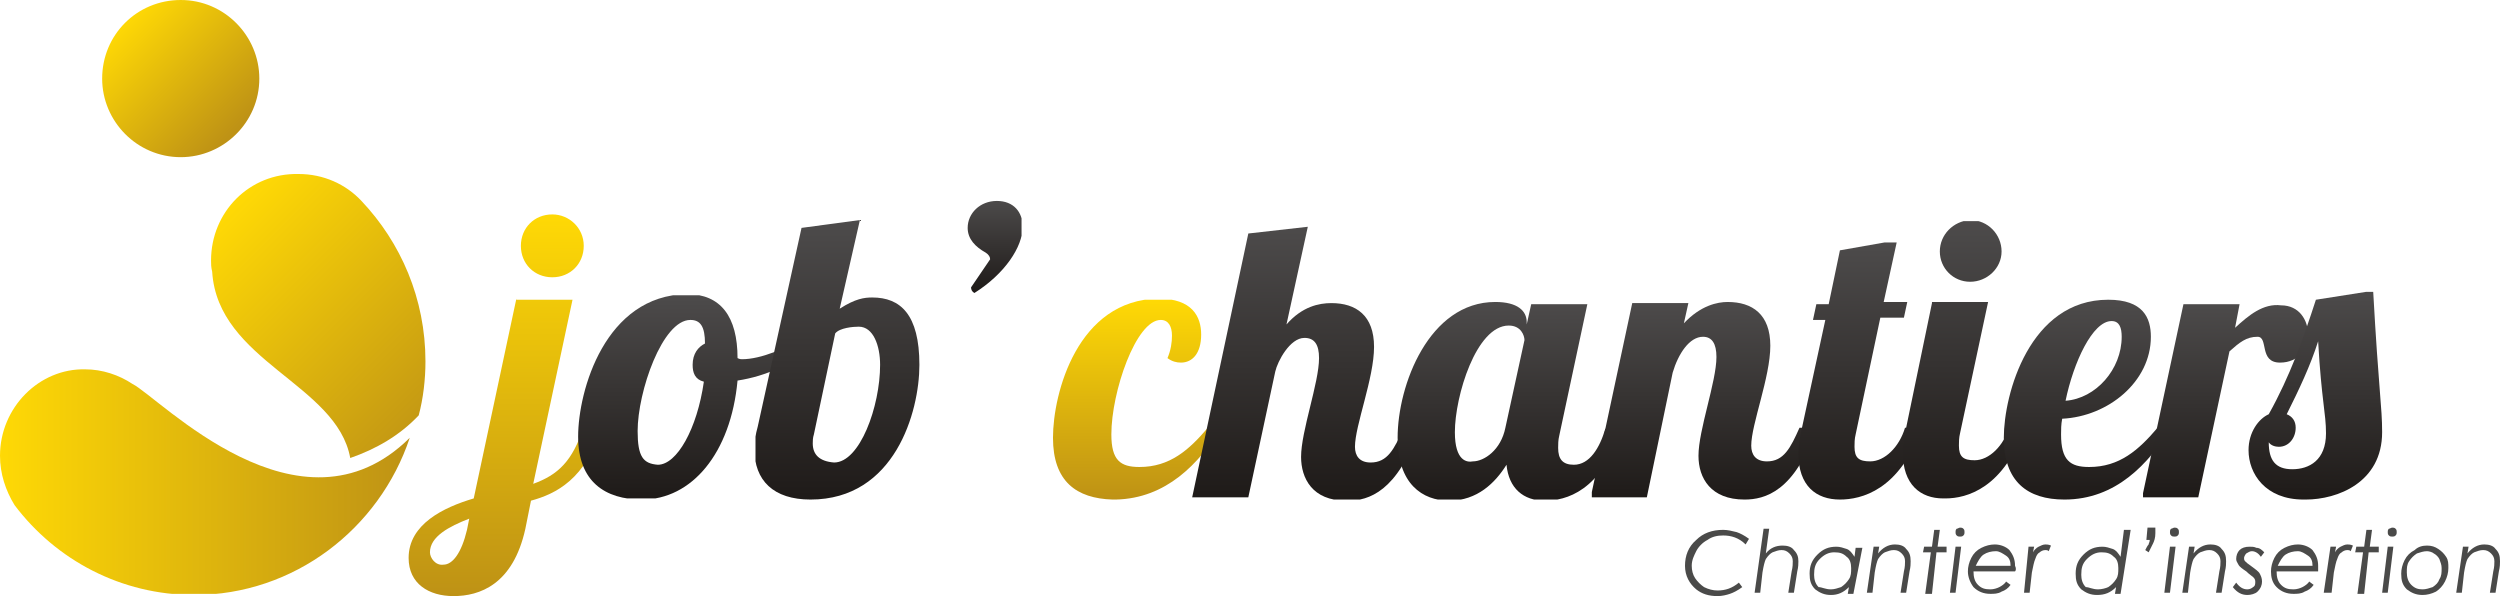<?xml version="1.0" encoding="utf-8"?>
<!-- Generator: Adobe Illustrator 22.0.1, SVG Export Plug-In . SVG Version: 6.00 Build 0)  -->
<svg version="1.1" id="Calque_1" xmlns="http://www.w3.org/2000/svg" xmlns:xlink="http://www.w3.org/1999/xlink" x="0px" y="0px"
	 viewBox="0 0 222.7 53.1" style="enable-background:new 0 0 222.7 53.1;" xml:space="preserve">
<style type="text/css">
	.st0{clip-path:url(#SVGID_2_);fill:url(#SVGID_3_);}
	.st1{clip-path:url(#SVGID_5_);fill:url(#SVGID_6_);}
	.st2{clip-path:url(#SVGID_8_);fill:url(#SVGID_9_);}
	.st3{clip-path:url(#SVGID_11_);fill:url(#SVGID_12_);}
	.st4{clip-path:url(#SVGID_14_);fill:url(#SVGID_15_);}
	.st5{clip-path:url(#SVGID_17_);fill:url(#SVGID_18_);}
	.st6{clip-path:url(#SVGID_20_);fill:url(#SVGID_21_);}
	.st7{clip-path:url(#SVGID_23_);fill:url(#SVGID_24_);}
	.st8{clip-path:url(#SVGID_26_);fill:url(#SVGID_27_);}
	.st9{clip-path:url(#SVGID_29_);fill:url(#SVGID_30_);}
	.st10{clip-path:url(#SVGID_32_);fill:url(#SVGID_33_);}
	.st11{clip-path:url(#SVGID_35_);fill:url(#SVGID_36_);}
	.st12{clip-path:url(#SVGID_38_);fill:url(#SVGID_39_);}
	.st13{clip-path:url(#SVGID_41_);fill:url(#SVGID_42_);}
	.st14{clip-path:url(#SVGID_44_);fill:url(#SVGID_45_);}
	.st15{clip-path:url(#SVGID_47_);fill:url(#SVGID_48_);}
	.st16{clip-path:url(#SVGID_50_);fill:#4A4A49;}
</style>
<g>
	<defs>
		<path id="SVGID_1_" d="M9.1,7c0,3.8,3.1,7,7,7c3.8,0,7-3.1,7-7c0-3.8-3.1-7-7-7C12.2,0,9.1,3.1,9.1,7"/>
	</defs>
	<clipPath id="SVGID_2_">
		<use xlink:href="#SVGID_1_"  style="overflow:visible;"/>
	</clipPath>
	
		<linearGradient id="SVGID_3_" gradientUnits="userSpaceOnUse" x1="-325.358" y1="317.053" x2="-324.358" y2="317.053" gradientTransform="matrix(9.85 9.85 9.85 -9.85 92.894 6329.588)">
		<stop  offset="0" style="stop-color:#FFD905"/>
		<stop  offset="1" style="stop-color:#BE9215"/>
	</linearGradient>
	<polygon class="st0" points="16,-7 30,7 16,20.9 2.1,7 	"/>
</g>
<g>
	<defs>
		<path id="SVGID_4_" d="M0,40.6c0,1.6,0.5,3.1,1.3,4.4c3.7,4.9,9.5,8,16,8c8.9,0,16.5-5.9,19.2-14c-9.8,9.7-22.3-3.6-24.7-4.8
			c-1.2-0.8-2.7-1.3-4.2-1.3C3.5,32.8,0,36.3,0,40.6"/>
	</defs>
	<clipPath id="SVGID_5_">
		<use xlink:href="#SVGID_4_"  style="overflow:visible;"/>
	</clipPath>
	
		<linearGradient id="SVGID_6_" gradientUnits="userSpaceOnUse" x1="-313.905" y1="324.143" x2="-312.905" y2="324.143" gradientTransform="matrix(36.624 0 0 -36.624 11496.332 11914.176)">
		<stop  offset="0" style="stop-color:#FFD905"/>
		<stop  offset="1" style="stop-color:#BE9215"/>
	</linearGradient>
	<rect x="0" y="32.8" class="st1" width="36.6" height="20.1"/>
</g>
<g>
	<defs>
		<path id="SVGID_7_" d="M18.8,23.2c0,0.3,0,0.6,0.1,1c0.5,8,11.1,10,12.3,16.6c2.3-0.8,4.4-2,6.1-3.8c0.4-1.5,0.6-3.2,0.6-4.8
			c0-5.6-2.2-10.6-5.7-14.3c-1.4-1.5-3.4-2.4-5.6-2.4C22.2,15.4,18.8,18.9,18.8,23.2"/>
	</defs>
	<clipPath id="SVGID_8_">
		<use xlink:href="#SVGID_7_"  style="overflow:visible;"/>
	</clipPath>
	
		<linearGradient id="SVGID_9_" gradientUnits="userSpaceOnUse" x1="-316.812" y1="318.747" x2="-315.812" y2="318.747" gradientTransform="matrix(19.877 19.877 19.877 -19.877 -19.008 12652.417)">
		<stop  offset="0" style="stop-color:#FFD905"/>
		<stop  offset="1" style="stop-color:#BE9215"/>
	</linearGradient>
	<polygon class="st2" points="28.3,5.9 50.4,28.1 28.3,50.2 6.1,28.1 	"/>
</g>
<g>
	<defs>
		<path id="SVGID_10_" d="M38.3,49.2c0-1.4,1.7-2.3,3.5-3l-0.2,1c-0.5,2.1-1.3,3.1-2.1,3.1C38.8,50.4,38.3,49.7,38.3,49.2 M46,26.6
			l-3.8,17.8c-2.7,0.8-5.8,2.3-5.8,5.3c0,2.3,1.8,3.4,4,3.4c2.3,0,5.3-1,6.4-6l0.5-2.5c2.2-0.6,4.9-1.9,6.3-6.6H52
			c-1,3.1-2.3,4.3-4.5,5.1l3.5-16.4H46z M46.4,21.9c0,1.6,1.2,2.8,2.8,2.8c1.6,0,2.8-1.2,2.8-2.8c0-1.6-1.3-2.8-2.8-2.8
			C47.6,19.1,46.4,20.3,46.4,21.9"/>
	</defs>
	<clipPath id="SVGID_11_">
		<use xlink:href="#SVGID_10_"  style="overflow:visible;"/>
	</clipPath>
	
		<linearGradient id="SVGID_12_" gradientUnits="userSpaceOnUse" x1="-312.31" y1="314.623" x2="-311.31" y2="314.623" gradientTransform="matrix(0 34.09 34.09 0 -10680.487 10665.668)">
		<stop  offset="0" style="stop-color:#FFD905"/>
		<stop  offset="1" style="stop-color:#BE9215"/>
	</linearGradient>
	<rect x="36.4" y="19.1" class="st3" width="17.1" height="34.1"/>
</g>
<g>
	<defs>
		<path id="SVGID_13_" d="M56.8,38.4c0-3.5,2.2-9.9,4.7-9.9c0.9,0,1.3,0.6,1.3,2.1c-0.6,0.3-1.1,0.9-1.1,1.9c0,0.7,0.2,1.3,1,1.5
			c-0.6,4.2-2.4,7.4-4.1,7.4C57.3,41.3,56.8,40.7,56.8,38.4 M51.5,38.9c0,4,2.4,5.6,5.7,5.6c4.4,0,7.9-4.1,8.5-10.6
			c2.6-0.4,4.9-1.5,6.3-2.9l-0.3-1C70.1,31,67.8,32,66.1,32c-0.1,0-0.2,0-0.4-0.1c0-3.7-1.5-5.7-4.5-5.7
			C53.9,26.3,51.5,34.8,51.5,38.9"/>
	</defs>
	<clipPath id="SVGID_14_">
		<use xlink:href="#SVGID_13_"  style="overflow:visible;"/>
	</clipPath>
	
		<linearGradient id="SVGID_15_" gradientUnits="userSpaceOnUse" x1="-301.101" y1="331.599" x2="-300.101" y2="331.599" gradientTransform="matrix(0 -18.141 -18.141 0 6077.343 -5417.909)">
		<stop  offset="0" style="stop-color:#1E1A18"/>
		<stop  offset="1" style="stop-color:#4D4B4B"/>
	</linearGradient>
	<rect x="51.5" y="26.3" class="st4" width="20.4" height="18.1"/>
</g>
<g>
	<defs>
		<path id="SVGID_16_" d="M72.4,39.5c0-0.2,0-0.5,0.1-0.8l1.9-9c0.4-0.5,1.6-0.6,2.1-0.6c1.3,0,1.9,1.7,1.9,3.4
			c0,3.7-1.8,8.7-4.1,8.7C73,41.1,72.4,40.5,72.4,39.5 M76.6,19.6l-5.2,0.7L67.5,38c-0.2,0.7-0.3,1.4-0.3,2c0,2.8,1.7,4.5,5,4.5
			c7.5,0,9.7-7.8,9.7-12c0-4.5-1.7-6-4.2-6c-0.7,0-1.5,0.1-2.9,1L76.6,19.6L76.6,19.6z"/>
	</defs>
	<clipPath id="SVGID_17_">
		<use xlink:href="#SVGID_16_"  style="overflow:visible;"/>
	</clipPath>
	
		<linearGradient id="SVGID_18_" gradientUnits="userSpaceOnUse" x1="-303.101" y1="328.57" x2="-302.101" y2="328.57" gradientTransform="matrix(0 -24.966 -24.966 0 8277.557 -7522.56)">
		<stop  offset="0" style="stop-color:#1E1A18"/>
		<stop  offset="1" style="stop-color:#4D4B4B"/>
	</linearGradient>
	<rect x="67.3" y="19.6" class="st5" width="14.6" height="25"/>
</g>
<g>
	<defs>
		<path id="SVGID_19_" d="M86.2,20.3c0,1,0.7,1.7,1.6,2.2c0.3,0.2,0.4,0.4,0.4,0.6l-1.7,2.5c0,0.2,0.1,0.4,0.3,0.5
			c2.7-1.7,4.3-4.1,4.3-5.9c0-1.3-0.8-2.3-2.3-2.3S86.2,19,86.2,20.3"/>
	</defs>
	<clipPath id="SVGID_20_">
		<use xlink:href="#SVGID_19_"  style="overflow:visible;"/>
	</clipPath>
	
		<linearGradient id="SVGID_21_" gradientUnits="userSpaceOnUse" x1="-292.377" y1="344.811" x2="-291.377" y2="344.811" gradientTransform="matrix(0 -8.274 -8.274 0 2941.731 -2393.1)">
		<stop  offset="0" style="stop-color:#1E1A18"/>
		<stop  offset="1" style="stop-color:#4D4B4B"/>
	</linearGradient>
	<rect x="86.2" y="17.9" class="st6" width="4.8" height="8.3"/>
</g>
<g>
	<defs>
		<path id="SVGID_22_" d="M93.8,39c0,3.9,2.1,5.4,5.3,5.5h0.3c4.5-0.1,7.4-3.2,9.4-6.4h-1.2c-1.7,2-3.4,3.5-6.1,3.5
			c-1.7,0-2.5-0.6-2.5-2.9c0-3.8,2.2-10.2,4.4-10.2c0.7,0,1,0.6,1,1.4c0,0.6-0.1,1.3-0.4,2c0.4,0.3,0.8,0.4,1.2,0.4
			c1,0,1.8-0.8,1.8-2.5c0-1.6-0.8-3.2-3.8-3.2C96,26.7,93.8,35,93.8,39"/>
	</defs>
	<clipPath id="SVGID_23_">
		<use xlink:href="#SVGID_22_"  style="overflow:visible;"/>
	</clipPath>
	
		<linearGradient id="SVGID_24_" gradientUnits="userSpaceOnUse" x1="-315.878" y1="309.22" x2="-314.878" y2="309.22" gradientTransform="matrix(0 17.789 17.789 0 -5399.468 5645.836)">
		<stop  offset="0" style="stop-color:#FFD905"/>
		<stop  offset="1" style="stop-color:#BE9215"/>
	</linearGradient>
	<rect x="93.7" y="26.7" class="st7" width="14.9" height="17.8"/>
</g>
<g>
	<defs>
		<path id="SVGID_25_" d="M111.2,20.8l-5,23.5h5l2.4-11.2c0.2-0.9,1.3-3,2.6-3c0.9,0,1.3,0.6,1.3,1.8c0,2.2-1.6,6.5-1.6,8.8
			c0,1.9,1,3.9,4,3.9h0.2c1.8,0,4.4-0.8,6.3-6.4h-1.4c-0.8,1.8-1.4,3-2.9,3c-1,0-1.4-0.6-1.4-1.4c0-1.9,1.7-6.1,1.7-8.9
			c0-2.8-1.6-3.9-3.8-3.9c-1.1,0-2.6,0.3-4,1.9l1.9-8.7L111.2,20.8z"/>
	</defs>
	<clipPath id="SVGID_26_">
		<use xlink:href="#SVGID_25_"  style="overflow:visible;"/>
	</clipPath>
	
		<linearGradient id="SVGID_27_" gradientUnits="userSpaceOnUse" x1="-302.974" y1="328.761" x2="-301.974" y2="328.761" gradientTransform="matrix(0 -24.386 -24.386 0 8133.433 -7343.815)">
		<stop  offset="0" style="stop-color:#1E1A18"/>
		<stop  offset="1" style="stop-color:#4D4B4B"/>
	</linearGradient>
	<rect x="106.2" y="20.1" class="st8" width="20.2" height="24.4"/>
</g>
<g>
	<defs>
		<path id="SVGID_28_" d="M129.6,38.5c0-3.2,1.9-9.5,4.8-9.5c1.1,0,1.4,0.9,1.4,1.3l-1.7,7.8c-0.4,2-1.9,3-2.9,3
			C130.7,41.2,129.6,41.1,129.6,38.5 M124.5,39c0,4.1,2.2,5.6,4.6,5.6c2.5,0,4.1-1.6,5.1-3.2c0.2,2.1,1.5,3.2,3.4,3.2
			c1.9,0,5-0.8,6.9-6.4h-1.5c-0.5,1.7-1.4,3.2-2.8,3.2c-1,0-1.4-0.5-1.4-1.5c0-0.3,0-0.7,0.1-1.1l2.5-11.7h-5l-0.4,1.8v-0.2
			c0-1-0.8-1.8-2.8-1.8C127.3,26.9,124.5,34.3,124.5,39"/>
	</defs>
	<clipPath id="SVGID_29_">
		<use xlink:href="#SVGID_28_"  style="overflow:visible;"/>
	</clipPath>
	
		<linearGradient id="SVGID_30_" gradientUnits="userSpaceOnUse" x1="-300.897" y1="331.907" x2="-299.897" y2="331.907" gradientTransform="matrix(0 -17.65 -17.65 0 5992.715 -5266.376)">
		<stop  offset="0" style="stop-color:#1E1A18"/>
		<stop  offset="1" style="stop-color:#4D4B4B"/>
	</linearGradient>
	<rect x="124.5" y="26.9" class="st9" width="20.1" height="17.6"/>
</g>
<g>
	<defs>
		<path id="SVGID_31_" d="M150,28.8l0.4-1.8h-5l-3.7,17.3h5l2.3-11.1c0.5-1.7,1.5-3.2,2.7-3.2c0.8,0,1.2,0.6,1.2,1.8
			c0,2.2-1.6,6.5-1.6,8.8c0,2,1.1,3.9,4.1,3.9c1.8,0,4.5-0.7,6.4-6.4h-1.5c-0.8,1.8-1.4,3-2.9,3c-1,0-1.4-0.6-1.4-1.4
			c0-1.9,1.7-6.1,1.7-8.9c0-2.8-1.6-3.9-3.8-3.9C153,26.9,151.5,27.2,150,28.8"/>
	</defs>
	<clipPath id="SVGID_32_">
		<use xlink:href="#SVGID_31_"  style="overflow:visible;"/>
	</clipPath>
	
		<linearGradient id="SVGID_33_" gradientUnits="userSpaceOnUse" x1="-300.883" y1="331.929" x2="-299.883" y2="331.929" gradientTransform="matrix(0 -17.616 -17.616 0 5999.178 -5255.874)">
		<stop  offset="0" style="stop-color:#1E1A18"/>
		<stop  offset="1" style="stop-color:#4D4B4B"/>
	</linearGradient>
	<rect x="141.8" y="26.9" class="st10" width="20.2" height="17.6"/>
</g>
<g>
	<defs>
		<path id="SVGID_34_" d="M163.9,22.3l-1,4.8h-1.1l-0.3,1.4h1.1l-2.1,9.7c-0.2,0.8-0.3,1.6-0.3,2.2c0,2.9,1.6,4.1,3.7,4.1
			c1.9,0,5.3-0.8,7.3-6.4h-1.5c-0.5,1.7-1.8,3-3.1,3c-1,0-1.4-0.3-1.4-1.3c0-0.3,0-0.7,0.1-1.1l2.2-10.4h2.1l0.3-1.4h-2.1l1.2-5.5
			L163.9,22.3z"/>
	</defs>
	<clipPath id="SVGID_35_">
		<use xlink:href="#SVGID_34_"  style="overflow:visible;"/>
	</clipPath>
	
		<linearGradient id="SVGID_36_" gradientUnits="userSpaceOnUse" x1="-302.63" y1="329.283" x2="-301.63" y2="329.283" gradientTransform="matrix(0 -22.935 -22.935 0 7717.817 -6896.293)">
		<stop  offset="0" style="stop-color:#1E1A18"/>
		<stop  offset="1" style="stop-color:#4D4B4B"/>
	</linearGradient>
	<rect x="160.2" y="21.6" class="st11" width="10.9" height="22.9"/>
</g>
<g>
	<defs>
		<path id="SVGID_37_" d="M172.1,27l-2.3,11.1c-0.2,0.8-0.3,1.6-0.3,2.2c0,2.9,1.6,4.1,3.6,4.1h0.2c1.9,0,5.2-0.9,7.1-6.4H179
			c-0.5,1.7-1.8,3-3.1,3c-1,0-1.4-0.3-1.4-1.3c0-0.3,0-0.7,0.1-1.1l2.5-11.7H172.1z M172.8,22.4c0,1.5,1.2,2.7,2.7,2.7
			c1.5,0,2.8-1.2,2.8-2.7c0-1.5-1.2-2.8-2.8-2.8C174,19.7,172.8,20.9,172.8,22.4"/>
	</defs>
	<clipPath id="SVGID_38_">
		<use xlink:href="#SVGID_37_"  style="overflow:visible;"/>
	</clipPath>
	
		<linearGradient id="SVGID_39_" gradientUnits="userSpaceOnUse" x1="-303.073" y1="328.613" x2="-302.073" y2="328.613" gradientTransform="matrix(0 -24.835 -24.835 0 8335.967 -7482.229)">
		<stop  offset="0" style="stop-color:#1E1A18"/>
		<stop  offset="1" style="stop-color:#4D4B4B"/>
	</linearGradient>
	<rect x="169.5" y="19.7" class="st12" width="10.9" height="24.8"/>
</g>
<g>
	<defs>
		<path id="SVGID_40_" d="M188.1,28.6c0.7,0,0.9,0.6,0.9,1.4c0,2.9-2.3,5.5-5,5.7C184.7,32.3,186.4,28.6,188.1,28.6 M178.5,39
			c0,3.9,2.1,5.5,5.4,5.5c4.6,0,7.5-3.2,9.5-6.4h-1.2c-1.7,2-3.4,3.5-6.1,3.5c-1.7,0-2.5-0.6-2.5-2.9c0-0.4,0-0.9,0.1-1.4
			c4.1-0.2,7.9-3.3,7.9-7.3c0-1.7-0.7-3.3-3.8-3.3C180.8,26.7,178.5,35.1,178.5,39"/>
	</defs>
	<clipPath id="SVGID_41_">
		<use xlink:href="#SVGID_40_"  style="overflow:visible;"/>
	</clipPath>
	
		<linearGradient id="SVGID_42_" gradientUnits="userSpaceOnUse" x1="-300.956" y1="331.818" x2="-299.956" y2="331.818" gradientTransform="matrix(0 -17.789 -17.789 0 6088.625 -5309.137)">
		<stop  offset="0" style="stop-color:#1E1A18"/>
		<stop  offset="1" style="stop-color:#4D4B4B"/>
	</linearGradient>
	<rect x="178.5" y="26.7" class="st13" width="14.9" height="17.8"/>
</g>
<g>
	<defs>
		<path id="SVGID_43_" d="M199.1,29.2l0.4-2.1h-5l-3.7,17.3h5l2.8-13.1c0.9-0.8,1.5-1.3,2.5-1.3c1,0,0.1,2.3,2,2.3
			c1.7,0,2.5-1.3,2.5-2.5c0-1.3-0.8-2.6-2.4-2.6C201.6,27,200.3,28.1,199.1,29.2"/>
	</defs>
	<clipPath id="SVGID_44_">
		<use xlink:href="#SVGID_43_"  style="overflow:visible;"/>
	</clipPath>
	
		<linearGradient id="SVGID_45_" gradientUnits="userSpaceOnUse" x1="-300.732" y1="332.158" x2="-299.732" y2="332.158" gradientTransform="matrix(0 -17.27 -17.27 0 5934.687 -5149.353)">
		<stop  offset="0" style="stop-color:#1E1A18"/>
		<stop  offset="1" style="stop-color:#4D4B4B"/>
	</linearGradient>
	<rect x="190.9" y="27" class="st14" width="14.7" height="17.3"/>
</g>
<g>
	<defs>
		<path id="SVGID_46_" d="M204.5,38.1c0-0.6-0.3-1-0.8-1.2c1.1-2.2,2.1-4.3,2.8-6.5c0.3,5.3,0.7,6.4,0.7,8.2c0,2.4-1.5,3.2-3,3.2
			c-1.5,0-2.1-0.8-2.1-2.4c0.2,0.3,0.6,0.4,0.9,0.4C203.9,39.8,204.5,39,204.5,38.1 M206.3,26.7c-1.1,3.4-2.3,6.8-4.2,10.2
			c-0.9,0.4-1.8,1.6-1.8,3.2c0,2.1,1.5,4.4,4.9,4.4h0.2c2.8,0,6.8-1.5,6.8-6c0-2.3-0.3-3.6-0.8-12.6L206.3,26.7z"/>
	</defs>
	<clipPath id="SVGID_47_">
		<use xlink:href="#SVGID_46_"  style="overflow:visible;"/>
	</clipPath>
	
		<linearGradient id="SVGID_48_" gradientUnits="userSpaceOnUse" x1="-301.262" y1="331.356" x2="-300.261" y2="331.356" gradientTransform="matrix(0 -18.548 -18.548 0 6352.314 -5543.405)">
		<stop  offset="0" style="stop-color:#1E1A18"/>
		<stop  offset="1" style="stop-color:#4D4B4B"/>
	</linearGradient>
	<rect x="200.2" y="26" class="st15" width="12" height="18.5"/>
</g>
<g>
	<defs>
		<rect id="SVGID_49_" width="222.7" height="53.1"/>
	</defs>
	<clipPath id="SVGID_50_">
		<use xlink:href="#SVGID_49_"  style="overflow:visible;"/>
	</clipPath>
	<path class="st16" d="M155.8,48l-0.3,0.5c-0.6-0.6-1.3-0.8-2-0.8c-0.5,0-1,0.1-1.4,0.4c-0.4,0.2-0.8,0.6-1,1
		c-0.2,0.4-0.4,0.8-0.4,1.3c0,0.4,0.1,0.8,0.3,1.1c0.2,0.3,0.5,0.6,0.8,0.8c0.4,0.2,0.8,0.3,1.2,0.3c0.7,0,1.3-0.2,1.9-0.7l0.3,0.4
		c-0.4,0.3-0.8,0.5-1.1,0.6c-0.3,0.1-0.7,0.2-1.1,0.2c-0.8,0-1.4-0.2-1.9-0.6c-0.6-0.5-1-1.2-1-2.1c0-0.9,0.3-1.7,1-2.3
		c0.6-0.6,1.4-0.9,2.4-0.9c0.4,0,0.8,0.1,1.2,0.2C155,47.5,155.4,47.7,155.8,48"/>
	<path class="st16" d="M157.1,47.1h0.5l-0.3,2.2c0.4-0.5,0.9-0.7,1.5-0.7c0.4,0,0.8,0.1,1,0.4c0.3,0.3,0.4,0.6,0.4,1
		c0,0.2,0,0.5-0.1,0.9l-0.3,1.9h-0.5l0.3-1.9c0.1-0.4,0.1-0.7,0.1-0.9c0-0.3-0.1-0.5-0.3-0.7c-0.2-0.2-0.4-0.3-0.7-0.3
		c-0.3,0-0.5,0.1-0.8,0.2c-0.2,0.1-0.4,0.3-0.6,0.6c-0.1,0.2-0.2,0.6-0.3,1.2l-0.2,1.8h-0.5L157.1,47.1z"/>
	<path class="st16" d="M165.1,52.9h-0.5l0.1-0.6c-0.5,0.5-1,0.7-1.6,0.7c-0.6,0-1-0.2-1.4-0.5c-0.4-0.4-0.5-0.8-0.5-1.4
		c0-0.7,0.2-1.2,0.7-1.7c0.5-0.5,1-0.7,1.7-0.7c0.3,0,0.6,0.1,0.9,0.2c0.3,0.1,0.5,0.4,0.7,0.7l0.1-0.8h0.6L165.1,52.9z M163.1,52.5
		c0.3,0,0.6-0.1,0.9-0.2c0.3-0.2,0.5-0.4,0.7-0.7c0.2-0.3,0.2-0.6,0.2-1c0-0.4-0.1-0.8-0.4-1c-0.3-0.3-0.6-0.4-1.1-0.4
		c-0.5,0-0.9,0.2-1.3,0.6c-0.4,0.4-0.5,0.8-0.5,1.4c0,0.4,0.1,0.8,0.4,1.1C162.3,52.3,162.6,52.5,163.1,52.5"/>
	<path class="st16" d="M166.9,48.7h0.5l-0.1,0.6c0.4-0.5,0.9-0.8,1.5-0.8c0.4,0,0.8,0.1,1,0.4c0.3,0.3,0.4,0.6,0.4,1.1
		c0,0.2,0,0.5-0.1,0.9l-0.3,1.9h-0.5l0.3-1.9c0.1-0.4,0.1-0.7,0.1-0.9c0-0.3-0.1-0.5-0.3-0.7c-0.2-0.2-0.4-0.3-0.7-0.3
		c-0.3,0-0.5,0.1-0.8,0.2c-0.2,0.1-0.4,0.3-0.6,0.6c-0.1,0.2-0.2,0.6-0.3,1.2l-0.2,1.8h-0.5L166.9,48.7z"/>
	<polygon class="st16" points="172.3,47.2 172.8,47.2 172.6,48.7 173.4,48.7 173.4,49.2 172.5,49.2 172.1,52.9 171.5,52.9 172,49.2 
		171.3,49.2 171.4,48.7 172.1,48.7 	"/>
	<path class="st16" d="M174.2,48.7h0.5l-0.5,4.1h-0.5L174.2,48.7z M174.6,47c0.1,0,0.2,0,0.3,0.1c0.1,0.1,0.1,0.2,0.1,0.3
		c0,0.1,0,0.2-0.1,0.3c-0.1,0.1-0.2,0.1-0.3,0.1c-0.1,0-0.2,0-0.3-0.1c-0.1-0.1-0.1-0.2-0.1-0.3c0-0.1,0-0.2,0.1-0.3
		C174.4,47.1,174.5,47,174.6,47"/>
	<path class="st16" d="M179.5,50.9h-3.7c0,0.5,0.1,0.9,0.4,1.2c0.3,0.3,0.6,0.4,1.1,0.4c0.3,0,0.6-0.1,0.8-0.2
		c0.2-0.1,0.5-0.3,0.6-0.5l0.4,0.3c-0.2,0.3-0.5,0.5-0.8,0.6c-0.3,0.2-0.7,0.2-1,0.2c-0.6,0-1.1-0.2-1.5-0.6
		c-0.3-0.4-0.5-0.9-0.5-1.4c0-0.4,0.1-0.8,0.3-1.2s0.5-0.7,0.9-0.9c0.4-0.2,0.8-0.3,1.2-0.3c0.5,0,1,0.2,1.3,0.5
		c0.3,0.4,0.5,0.8,0.5,1.4C179.6,50.6,179.6,50.8,179.5,50.9 M179.1,50.4c0-0.4-0.1-0.7-0.4-0.9c-0.3-0.2-0.6-0.4-0.9-0.4
		c-0.4,0-0.8,0.1-1.1,0.3c-0.3,0.2-0.5,0.6-0.7,1H179.1z"/>
	<path class="st16" d="M180.7,48.7h0.5l-0.1,0.5c0.1-0.2,0.3-0.4,0.5-0.5c0.2-0.1,0.4-0.2,0.6-0.2c0.1,0,0.3,0,0.5,0.1l-0.2,0.5
		c-0.1-0.1-0.2-0.1-0.3-0.1c-0.2,0-0.4,0.1-0.5,0.2c-0.2,0.1-0.3,0.3-0.4,0.6c-0.1,0.2-0.2,0.7-0.3,1.2l-0.2,1.8h-0.5L180.7,48.7z"
		/>
	<path class="st16" d="M188.9,52.9h-0.5l0.1-0.6c-0.5,0.5-1,0.7-1.7,0.7c-0.6,0-1-0.2-1.4-0.5c-0.4-0.4-0.5-0.8-0.5-1.4
		c0-0.7,0.2-1.2,0.7-1.7s1-0.7,1.7-0.7c0.3,0,0.6,0.1,0.9,0.2c0.3,0.1,0.5,0.4,0.7,0.7l0.3-2.4h0.6L188.9,52.9z M186.9,52.5
		c0.3,0,0.7-0.1,0.9-0.2c0.3-0.2,0.5-0.4,0.7-0.7c0.2-0.3,0.2-0.6,0.2-1c0-0.4-0.1-0.8-0.4-1c-0.3-0.3-0.6-0.4-1.1-0.4
		c-0.5,0-0.9,0.2-1.3,0.6c-0.4,0.4-0.5,0.8-0.5,1.4c0,0.4,0.1,0.8,0.4,1.1C186.1,52.3,186.4,52.5,186.9,52.5"/>
	<path class="st16" d="M191.4,49.2l-0.3-0.2c0.1-0.2,0.2-0.4,0.3-0.5c0-0.1,0.1-0.2,0.1-0.4h-0.3l0.1-1.1h0.7l0,0.5
		c0,0.4-0.1,0.7-0.2,0.9C191.6,48.8,191.5,49,191.4,49.2"/>
	<path class="st16" d="M193.3,48.7h0.5l-0.5,4.1h-0.5L193.3,48.7z M193.7,47c0.1,0,0.2,0,0.3,0.1c0.1,0.1,0.1,0.2,0.1,0.3
		c0,0.1,0,0.2-0.1,0.3c-0.1,0.1-0.2,0.1-0.3,0.1c-0.1,0-0.2,0-0.3-0.1c-0.1-0.1-0.1-0.2-0.1-0.3c0-0.1,0-0.2,0.1-0.3
		C193.5,47.1,193.6,47,193.7,47"/>
	<path class="st16" d="M195,48.7h0.5l-0.1,0.6c0.4-0.5,0.9-0.8,1.5-0.8c0.4,0,0.8,0.1,1,0.4c0.3,0.3,0.4,0.6,0.4,1.1
		c0,0.2,0,0.5-0.1,0.9l-0.3,1.9h-0.5l0.3-1.9c0.1-0.4,0.1-0.7,0.1-0.9c0-0.3-0.1-0.5-0.3-0.7c-0.2-0.2-0.4-0.3-0.7-0.3
		c-0.3,0-0.5,0.1-0.8,0.2c-0.2,0.1-0.4,0.3-0.6,0.6c-0.1,0.2-0.2,0.6-0.3,1.2l-0.2,1.8h-0.5L195,48.7z"/>
	<path class="st16" d="M201.7,49.2l-0.3,0.4c-0.2-0.3-0.5-0.5-0.8-0.5c-0.2,0-0.3,0.1-0.5,0.2c-0.1,0.1-0.2,0.3-0.2,0.4
		c0,0.1,0,0.2,0.1,0.3c0.1,0.1,0.2,0.2,0.5,0.4c0.4,0.3,0.7,0.5,0.8,0.7c0.1,0.2,0.2,0.4,0.2,0.7c0,0.3-0.1,0.6-0.4,0.9
		c-0.2,0.2-0.6,0.3-0.9,0.3c-0.5,0-0.9-0.2-1.3-0.7l0.3-0.4c0.3,0.4,0.6,0.6,1,0.6c0.2,0,0.4-0.1,0.5-0.2c0.2-0.1,0.2-0.3,0.2-0.5
		c0-0.2-0.1-0.3-0.2-0.4c-0.1-0.1-0.3-0.2-0.6-0.5c-0.3-0.2-0.6-0.4-0.7-0.6c-0.1-0.2-0.2-0.3-0.2-0.5c0-0.3,0.1-0.6,0.3-0.8
		c0.2-0.2,0.5-0.3,0.9-0.3c0.2,0,0.4,0,0.6,0.1C201.3,48.8,201.5,49,201.7,49.2"/>
	<path class="st16" d="M206.5,50.9h-3.7c0,0.5,0.1,0.9,0.4,1.2c0.3,0.3,0.6,0.4,1.1,0.4c0.3,0,0.6-0.1,0.8-0.2
		c0.2-0.1,0.5-0.3,0.6-0.5l0.4,0.3c-0.2,0.3-0.5,0.5-0.8,0.6c-0.3,0.2-0.7,0.2-1,0.2c-0.6,0-1.1-0.2-1.5-0.6s-0.5-0.9-0.5-1.4
		c0-0.4,0.1-0.8,0.3-1.2s0.5-0.7,0.9-0.9c0.4-0.2,0.8-0.3,1.2-0.3c0.5,0,1,0.2,1.3,0.5c0.3,0.4,0.5,0.8,0.5,1.4
		C206.5,50.6,206.5,50.8,206.5,50.9 M206,50.4c0-0.4-0.1-0.7-0.4-0.9c-0.3-0.2-0.6-0.4-0.9-0.4c-0.4,0-0.8,0.1-1.1,0.3
		c-0.3,0.2-0.5,0.6-0.7,1H206z"/>
	<path class="st16" d="M207.6,48.7h0.5l-0.1,0.5c0.1-0.2,0.3-0.4,0.5-0.5c0.2-0.1,0.4-0.2,0.6-0.2c0.1,0,0.3,0,0.5,0.1l-0.2,0.5
		c-0.1-0.1-0.2-0.1-0.3-0.1c-0.2,0-0.4,0.1-0.5,0.2c-0.2,0.1-0.3,0.3-0.4,0.6c-0.1,0.2-0.2,0.7-0.3,1.2l-0.2,1.8H207L207.6,48.7z"/>
	<polygon class="st16" points="210.8,47.2 211.3,47.2 211.1,48.7 211.9,48.7 211.9,49.2 211,49.2 210.6,52.9 210,52.9 210.5,49.2 
		209.8,49.2 209.9,48.7 210.6,48.7 	"/>
	<path class="st16" d="M212.7,48.7h0.5l-0.5,4.1h-0.5L212.7,48.7z M213.1,47c0.1,0,0.2,0,0.3,0.1c0.1,0.1,0.1,0.2,0.1,0.3
		c0,0.1,0,0.2-0.1,0.3c-0.1,0.1-0.2,0.1-0.3,0.1c-0.1,0-0.2,0-0.3-0.1c-0.1-0.1-0.1-0.2-0.1-0.3c0-0.1,0-0.2,0.1-0.3
		C212.9,47.1,213,47,213.1,47"/>
	<path class="st16" d="M216.2,48.6c0.4,0,0.7,0.1,1,0.3c0.3,0.2,0.5,0.4,0.7,0.7c0.2,0.3,0.2,0.6,0.2,1c0,0.4-0.1,0.8-0.3,1.2
		c-0.2,0.4-0.5,0.7-0.8,0.9c-0.4,0.2-0.8,0.3-1.2,0.3c-0.6,0-1-0.2-1.4-0.5c-0.4-0.4-0.5-0.8-0.5-1.4c0-0.4,0.1-0.8,0.3-1.2
		c0.2-0.4,0.5-0.7,0.9-0.9C215.4,48.7,215.8,48.6,216.2,48.6 M216.2,49.1c-0.3,0-0.6,0.1-0.9,0.2c-0.3,0.2-0.5,0.4-0.7,0.7
		c-0.2,0.3-0.2,0.6-0.2,1c0,0.4,0.1,0.8,0.4,1.1c0.3,0.3,0.6,0.4,1,0.4c0.3,0,0.6-0.1,0.9-0.2c0.3-0.2,0.5-0.4,0.6-0.7
		c0.2-0.3,0.2-0.6,0.2-1c0-0.3-0.1-0.5-0.2-0.8c-0.1-0.2-0.3-0.4-0.5-0.5C216.7,49.2,216.4,49.1,216.2,49.1"/>
	<path class="st16" d="M219.4,48.7h0.5l-0.1,0.6c0.4-0.5,0.9-0.8,1.5-0.8c0.4,0,0.8,0.1,1,0.4c0.3,0.3,0.4,0.6,0.4,1.1
		c0,0.2,0,0.5-0.1,0.9l-0.3,1.9h-0.5l0.3-1.9c0.1-0.4,0.1-0.7,0.1-0.9c0-0.3-0.1-0.5-0.3-0.7c-0.2-0.2-0.4-0.3-0.7-0.3
		c-0.3,0-0.5,0.1-0.8,0.2c-0.2,0.1-0.4,0.3-0.6,0.6c-0.1,0.2-0.2,0.6-0.3,1.2l-0.2,1.8h-0.5L219.4,48.7z"/>
</g>
</svg>
